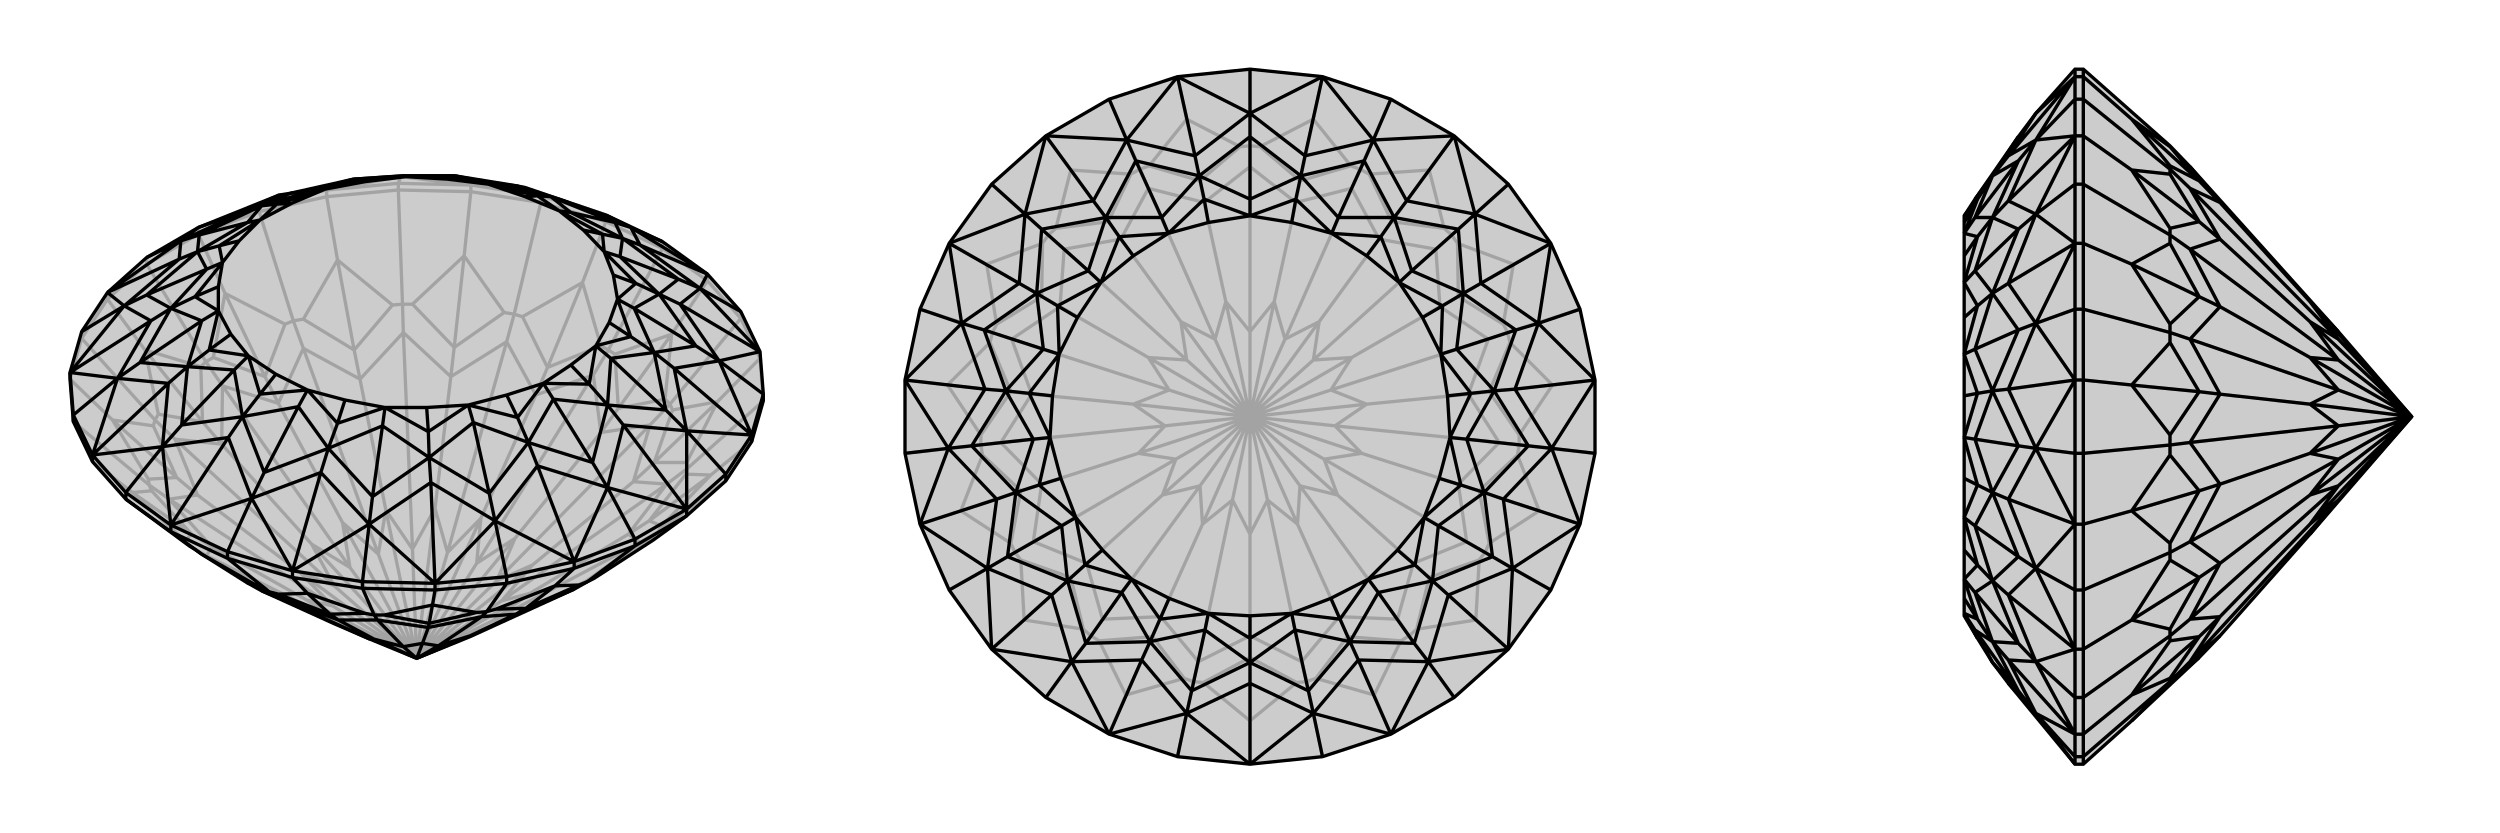 <svg xmlns="http://www.w3.org/2000/svg" viewBox="0 0 3000 1000">
    <g stroke="currentColor" stroke-width="4" fill="none" transform="translate(0 -32)">
        <path fill="currentColor" stroke="none" fill-opacity=".2" d="M871,609L902,562L916,513L916,505L912,454L889,406L849,361L795,322L727,290L674,272L630,257L620,255L546,243L482,243L424,247L348,264L335,266L238,305L176,341L129,383L98,430L84,479L84,487L88,538L111,586L151,631L227,687L235,692L242,697L296,731L314,741L400,780L444,799L500,822L564,796L689,739L705,730L713,726L784,680L824,651z" />
<path stroke-opacity=".2" d="M912,462L912,454M889,414L889,406M849,369L849,361M795,330L795,322M727,298L727,290M649,275L649,267M565,262L565,254M478,260L478,252M392,268L392,260M311,286L311,278M238,313L238,305M176,349L176,341M129,391L129,383M98,438L98,430M871,609L790,670M902,562L853,602M916,513L912,462M916,513L825,594M912,462L889,414M912,462L861,514M889,414L849,369M889,414L804,517M849,369L795,330M849,369L806,433M795,330L727,298M795,330L730,452M727,298L649,275M727,298L699,371M649,275L565,262M649,275L617,409M565,262L478,260M565,262L557,339M478,260L392,268M478,260L483,397M392,268L311,286M392,268L405,344M311,286L238,313M311,286L352,417M238,313L176,349M238,313L270,384M176,349L129,391M176,349L247,466M129,391L98,438M129,391L174,452M98,438L84,487M98,438L186,536M84,487L135,536M88,538L179,614M111,586L159,623M784,680L783,676M853,602L794,663M853,602L823,601M853,602L779,657M861,514L824,587M861,514L807,524M861,514L785,587M806,433L798,511M806,433L738,457M806,433L742,522M699,371L721,447M699,371L627,412M699,371L657,473M557,339L605,407M557,339L495,397M557,339L545,449M405,344L471,398M405,344L364,415M405,344L425,452M270,384L342,421M270,384L256,461M270,384L318,484M174,452L241,472M174,452L190,529M174,452L243,538M135,536L184,543M135,536L178,607M135,536L212,605M159,623L182,621M159,623L222,681M159,623L230,673M704,729L610,774M768,683L591,777M754,673L636,744M800,613L602,753M760,610L639,710M780,542L596,729M721,551L618,678M712,482L572,708M643,506L577,654M608,442L537,695M541,484L522,642M484,431L495,691M432,487L463,644M364,450L454,697M334,516L411,659M267,495L420,713M266,565L374,685M210,559L401,735M237,626L359,718M203,631L399,759M248,699L414,782M254,688L368,752M248,699L314,741M689,739L704,729M790,670L783,676M725,718L783,676M704,729L768,683M725,718L704,729M790,670L794,663M794,663L779,657M768,683L754,673M790,670L768,683M825,594L823,601M823,601L779,657M754,673L800,613M779,657L754,673M825,594L824,587M824,587L785,587M800,613L760,610M825,594L800,613M804,517L807,524M807,524L785,587M760,610L780,542M785,587L760,610M804,517L798,511M798,511L742,522M780,542L721,551M804,517L780,542M738,457L730,452M738,457L742,522M721,551L712,482M742,522L721,551M730,452L721,447M721,447L657,473M712,482L643,506M730,452L712,482M627,412L617,409M657,473L627,412M643,506L608,442M657,473L643,506M617,409L605,407M605,407L545,449M608,442L541,484M617,409L608,442M495,397L483,397M545,449L495,397M541,484L484,431M545,449L541,484M483,397L471,398M471,398L425,452M484,431L432,487M483,397L484,431M364,415L352,417M425,452L364,415M432,487L364,450M425,452L432,487M352,417L342,421M342,421L318,484M364,450L334,516M352,417L364,450M247,466L256,461M256,461L318,484M334,516L267,495M318,484L334,516M247,466L241,472M241,472L243,538M267,495L266,565M247,466L267,495M190,529L186,536M190,529L243,538M266,565L210,559M243,538L266,565M186,536L184,543M184,543L212,605M210,559L237,626M186,536L210,559M178,607L179,614M178,607L212,605M237,626L203,631M212,605L237,626M179,614L182,621M182,621L230,673M203,631L254,688M179,614L203,631M227,687L222,681M230,673L222,681M248,699L254,688M227,687L248,699M230,673L254,688M400,780L414,782M400,780L500,822M564,796L610,774M610,774L591,777M500,822L610,774M591,777L636,744M500,822L591,777M636,744L602,753M500,822L636,744M602,753L639,710M500,822L602,753M639,710L596,729M500,822L639,710M596,729L618,678M500,822L596,729M618,678L572,708M500,822L618,678M572,708L577,654M500,822L572,708M577,654L537,695M500,822L577,654M537,695L522,642M500,822L537,695M522,642L495,691M500,822L522,642M495,691L463,644M500,822L495,691M463,644L454,697M500,822L463,644M454,697L411,659M500,822L454,697M411,659L420,713M500,822L411,659M420,713L374,685M500,822L420,713M374,685L401,735M500,822L374,685M401,735L359,718M500,822L401,735M359,718L399,759M500,822L359,718M399,759L368,752M500,822L399,759M414,782L368,752M500,822L414,782M500,822L368,752M311,278L238,305M311,278L392,260M311,278L335,266M478,252L392,260M478,252L565,254M478,252L481,244M649,267L565,254M649,267L727,290M649,267L630,257M392,260L335,266M392,260L481,244M392,260L417,248M565,254L481,244M565,254L630,257M565,254L550,244M727,290L630,257M481,244L417,248M481,244L550,244M481,244L482,243M630,257L550,244M550,244L546,243" />
<path d="M871,609L902,562L916,513L916,505L912,454L889,406L849,361L795,322L727,290L674,272L630,257L620,255L546,243L482,243L424,247L348,264L335,266L238,305L176,341L129,383L98,430L84,479L84,487L88,538L111,586L151,631L227,687L235,692L242,697L296,731L314,741L400,780L444,799L500,822L564,796L689,739L705,730L713,726L784,680L824,651z" />
<path d="M205,670L205,662M273,702L273,694M351,725L351,717M435,738L435,730M522,740L522,732M608,732L608,724M689,714L689,706M762,687L762,679M824,651L824,643M871,609L871,601M902,562L902,554M88,538L88,530M151,631L151,623M111,586L111,578M151,631L205,670M205,670L273,702M205,670L242,697M273,702L351,725M273,702L323,742M351,725L435,738M351,725L369,744M435,738L522,740M435,738L449,770M522,740L608,732M522,740L519,758M608,732L689,714M608,732L584,766M689,714L762,687M689,714L666,735M762,687L824,651M762,687L705,730M242,697L314,738M369,744L334,745M369,744L438,768M369,744L396,769M519,758L461,770M519,758L572,767M519,758L515,780M666,735L595,763M666,735L695,734M666,735L631,762M336,750L444,799M406,776L449,799M453,776L484,808M514,785L507,804M578,772L526,807M619,769L564,795M323,742L314,738M314,738L296,731M314,741L336,750M323,742L334,745M334,745L396,769M336,750L406,776M323,742L336,750M449,770L438,768M438,768L396,769M406,776L453,776M396,769L406,776M449,770L461,770M461,770L515,780M453,776L514,785M449,770L453,776M584,766L572,767M515,780L572,767M514,785L578,772M515,780L514,785M584,766L595,763M595,763L631,762M578,772L619,769M584,766L578,772M695,734L705,730M631,762L695,734M619,769L689,739M631,762L619,769M444,799L449,799M449,799L484,808M449,799L500,822M484,808L507,804M500,822L484,808M507,804L526,807M500,822L507,804M526,807L564,795M500,822L526,807M564,795L564,796M500,822L564,795M795,322L757,305M889,406L840,378M916,505L902,554M916,505L863,465M871,601L902,554M871,601L824,643M871,601L824,549M762,679L824,643M762,679L689,706M762,679L729,617M608,724L689,706M608,724L522,732M608,724L594,657M435,730L522,732M435,730L351,717M435,730L443,661M273,694L351,717M273,694L205,662M273,694L302,630M151,623L205,662M151,623L111,578M151,623L195,568M88,530L111,578M88,530L84,479M88,530L141,486M98,430L149,399M176,341L217,321M727,290L757,305M849,361L757,305M849,361L840,378M849,361L768,326M912,454L840,378M912,454L863,465M912,454L816,397M863,465L902,554M902,554L824,549M902,554L809,474M824,549L824,643M824,643L729,617M824,643L748,542M729,617L689,706M689,706L594,657M689,706L645,591M522,732L594,657M522,732L443,661M522,732L517,611M351,717L443,661M351,717L302,630M351,717L385,599M302,630L205,662M205,662L195,568M205,662L274,557M111,578L195,568M111,578L141,486M111,578L202,492M141,486L84,479M84,479L149,399M84,479L181,417M149,399L129,383M129,383L217,321M129,383L215,343M238,305L217,321M238,305L299,283M757,305L674,272M757,305L768,326M757,305L738,299M840,378L768,326M768,326L747,318M840,378L816,397M840,378L814,367M863,465L816,397M816,397L791,385M863,465L809,474M863,465L835,447M824,549L809,474M809,474L785,455M824,549L748,542M824,549L799,524M729,617L748,542M748,542L729,518M729,617L645,591M729,617L711,587M594,657L645,591M645,591L634,563M594,657L517,611M594,657L587,624M443,661L517,611M517,611L515,581M443,661L385,599M443,661L447,628M302,630L385,599M385,599L394,570M302,630L274,557M302,630L317,599M195,568L274,557M274,557L291,532M195,568L202,492M195,568L218,542M141,486L202,492M202,492L225,472M141,486L181,417M141,486L168,467M149,399L181,417M181,417L205,402M149,399L215,343M149,399L176,386M217,321L215,343M215,343L237,334M217,321L299,283M217,321L239,314M335,266L299,283M299,283L314,279M674,272L661,268M738,299L661,268M738,299L747,318M738,299L685,287M747,318L814,367M814,367L791,385M814,367L744,340M791,385L835,447M835,447L785,455M835,447L761,402M785,455L799,524M799,524L729,518M799,524L733,462M729,518L711,587M711,587L634,563M711,587L664,511M634,563L587,624M587,624L515,581M587,624L568,539M515,581L447,628M447,628L394,570M447,628L459,543M394,570L317,599M317,599L291,532M317,599L358,520M291,532L218,542M218,542L225,472M218,542L281,476M225,472L168,467M168,467L205,402M168,467L242,417M205,402L176,386M176,386L237,334M176,386L248,355M237,334L239,314M239,314L314,279M239,314L297,299M314,279L348,264M348,264L381,259M482,243L486,243M661,268L620,255M620,255L594,253M661,268L685,287M747,318L685,287M685,287L671,285M747,318L744,340M747,318L723,313M791,385L744,340M744,340L725,334M791,385L761,402M791,385L763,372M785,455L761,402M761,402L741,391M785,455L733,462M785,455L757,436M729,518L733,462M733,462L715,447M729,518L664,511M729,518L707,493M634,563L664,511M664,511L652,492M634,563L568,539M634,563L621,533M515,581L568,539M568,539L562,518M515,581L459,543M515,581L514,550M394,570L459,543M459,543L462,521M394,570L358,520M394,570L405,540M291,532L358,520M358,520L369,500M291,532L281,476M291,532L312,505M225,472L281,476M281,476L298,459M225,472L242,417M225,472L251,452M205,402L242,417M242,417L262,405M205,402L248,355M205,402L234,388M237,334L248,355M248,355L267,347M237,334L297,299M237,334L263,327M314,279L297,299M297,299L312,296M314,279L381,259M314,279L332,277M424,247L381,259M381,259L390,259M424,247L486,243M424,247L431,248M546,243L486,243M486,243L487,244M546,243L594,253M546,243L542,244M661,268L594,253M661,268L645,267M594,253L586,253M645,267L671,285M723,313L671,285M723,313L725,334M723,313L700,308M763,372L725,334M763,372L741,391M763,372L736,362M757,436L741,391M757,436L715,447M757,436L731,419M707,493L715,447M707,493L652,492M707,493L685,470M621,533L652,492M621,533L562,518M621,533L608,506M514,550L562,518M514,550L462,521M514,550L512,521M405,540L462,521M405,540L369,500M405,540L414,512M312,505L369,500M312,505L298,459M312,505L331,481M251,452L298,459M251,452L262,405M251,452L277,433M234,388L262,405M234,388L267,347M234,388L262,376M263,327L267,347M263,327L312,296M263,327L287,321M332,277L312,296M332,277L390,259M332,277L350,276M431,248L390,259M431,248L487,244M431,248L438,250M542,244L487,244M542,244L586,253M542,244L537,247M645,267L586,253M645,267L630,268M671,285L630,268M671,285L700,308M725,334L700,308M725,334L736,362M741,391L736,362M741,391L731,419M715,447L731,419M715,447L685,470M652,492L685,470M652,492L608,506M562,518L608,506M562,518L512,521M462,521L512,521M462,521L414,512M369,500L414,512M369,500L331,481M298,459L331,481M298,459L277,433M262,405L277,433M262,405L262,376M267,347L262,376M267,347L287,321M312,296L287,321M312,296L350,276M390,259L350,276M390,259L438,250M487,244L438,250M487,244L537,247M586,253L537,247M586,253L630,268" />
    </g>
    <g stroke="currentColor" stroke-width="4" fill="none" transform="translate(1000 0)">
        <path fill="currentColor" stroke="none" fill-opacity=".2" d="M413,92L331,119L255,163L190,221L139,292L104,371L86,456L86,544L104,629L139,708L190,779L255,837L331,881L413,908L500,917L587,908L669,881L745,837L810,779L861,708L896,629L914,544L914,456L896,371L861,292L810,221L745,163L669,119L587,92L500,83z" />
<path stroke-opacity=".2" d="M500,917L500,865M587,908L568,818M669,881L649,834M745,837L691,763M810,779L771,744M861,708L782,663M896,629L847,613M914,544L823,534M914,456L863,462M896,371L809,399M861,292L816,317M810,221L742,282M745,163L715,204M669,119L632,203M587,92L576,143M500,83L500,175M413,92L424,143M331,119L368,203M255,163L285,204M190,221L258,282M139,292L184,317M104,371L191,399M86,456L137,462M86,544L177,534M104,629L153,613M139,708L218,663M190,779L229,744M255,837L309,763M413,908L432,818M331,881L351,834M500,865L444,819M500,865L556,819M500,865L500,789M649,834L579,814M649,834L681,769M649,834L617,764M771,744L700,755M771,744L775,672M771,744L715,693M847,613L787,652M847,613L821,546M847,613L775,589M863,462L823,522M863,462L812,411M863,462L787,470M816,317L804,389M816,317L749,292M816,317L750,356M715,204L733,274M715,204L643,209M715,204L670,266M576,143L621,199M576,143L512,176M576,143L560,217M424,143L488,176M424,143L379,199M424,143L440,217M285,204L357,209M285,204L267,274M285,204L330,266M184,317L251,292M184,317L196,389M184,317L250,356M137,462L188,411M137,462L177,522M137,462L213,470M153,613L179,546M153,613L213,652M153,613L225,589M229,744L225,672M229,744L300,755M229,744L285,693M351,834L319,769M351,834L421,814M351,834L383,764M500,763L500,641M562,794L521,600M607,740L557,629M677,743L560,583M696,676L605,594M760,650L589,551M750,581L634,544M799,531L602,511M762,473L640,485M786,407L597,468M728,368L622,429M723,299L576,432M655,287L583,386M622,226L542,407M555,243L529,362M500,200L500,398M445,243L471,362M378,226L458,407M345,287L417,386M277,299L424,432M272,368L378,429M214,407L403,468M238,473L360,485M201,531L398,511M250,581L366,544M240,650L411,551M304,676L395,594M323,743L440,583M438,794L479,600M393,740L443,629M432,818L444,819M444,819L500,789M438,794L500,763M568,818L556,819M556,819L500,789M500,763L562,794M500,789L500,763M568,818L579,814M579,814L617,764M562,794L607,740M568,818L562,794M691,763L681,769M681,769L617,764M607,740L677,743M617,764L607,740M691,763L700,755M700,755L715,693M677,743L696,676M691,763L677,743M782,663L775,672M715,693L775,672M696,676L760,650M715,693L696,676M782,663L787,652M787,652L775,589M760,650L750,581M782,663L760,650M821,546L823,534M775,589L821,546M750,581L799,531M775,589L750,581M823,534L823,522M823,522L787,470M799,531L762,473M823,534L799,531M809,399L812,411M787,470L812,411M762,473L786,407M787,470L762,473M809,399L804,389M804,389L750,356M786,407L728,368M809,399L786,407M742,282L749,292M749,292L750,356M728,368L723,299M750,356L728,368M742,282L733,274M733,274L670,266M723,299L655,287M742,282L723,299M632,203L643,209M643,209L670,266M655,287L622,226M670,266L655,287M632,203L621,199M621,199L560,217M622,226L555,243M632,203L622,226M512,176L500,175M512,176L560,217M555,243L500,200M560,217L555,243M500,175L488,176M488,176L440,217M500,200L445,243M500,175L500,200M379,199L368,203M440,217L379,199M445,243L378,226M440,217L445,243M368,203L357,209M357,209L330,266M378,226L345,287M368,203L378,226M267,274L258,282M330,266L267,274M345,287L277,299M330,266L345,287M258,282L251,292M251,292L250,356M277,299L272,368M258,282L277,299M196,389L191,399M250,356L196,389M272,368L214,407M250,356L272,368M191,399L188,411M188,411L213,470M214,407L238,473M191,399L214,407M177,534L177,522M177,522L213,470M238,473L201,531M213,470L238,473M177,534L179,546M179,546L225,589M201,531L250,581M177,534L201,531M213,652L218,663M213,652L225,589M250,581L240,650M225,589L250,581M218,663L225,672M225,672L285,693M240,650L304,676M218,663L240,650M300,755L309,763M300,755L285,693M304,676L323,743M285,693L304,676M309,763L319,769M319,769L383,764M323,743L393,740M309,763L323,743M432,818L421,814M383,764L421,814M438,794L393,740M432,818L438,794M383,764L393,740M500,641L479,600M500,641L521,600M500,641L500,500M521,600L557,629M521,600L500,500M557,629L560,583M557,629L500,500M560,583L605,594M500,500L560,583M605,594L589,551M500,500L605,594M589,551L634,544M500,500L589,551M634,544L602,511M500,500L634,544M602,511L640,485M500,500L602,511M640,485L597,468M500,500L640,485M597,468L622,429M500,500L597,468M622,429L576,432M500,500L622,429M576,432L583,386M500,500L576,432M583,386L542,407M500,500L583,386M542,407L529,362M500,500L542,407M529,362L500,398M500,500L529,362M500,398L471,362M500,500L500,398M471,362L458,407M500,500L471,362M458,407L417,386M500,500L458,407M417,386L424,432M500,500L417,386M424,432L378,429M500,500L424,432M378,429L403,468M500,500L378,429M403,468L360,485M500,500L403,468M360,485L398,511M500,500L360,485M398,511L366,544M500,500L398,511M366,544L411,551M500,500L366,544M411,551L395,594M500,500L411,551M395,594L440,583M500,500L395,594M440,583L443,629M500,500L440,583M479,600L443,629M500,500L479,600M500,500L443,629" />
<path d="M413,92L331,119L255,163L190,221L139,292L104,371L86,456L86,544L104,629L139,708L190,779L255,837L331,881L413,908L500,917L587,908L669,881L745,837L810,779L861,708L896,629L914,544L914,456L896,371L861,292L810,221L745,163L669,119L587,92L500,83z" />
<path d="M500,83L500,136M669,119L648,168M810,221L770,257M896,371L846,388M914,544L862,538M861,708L815,682M745,837L714,794M587,908L576,856M413,908L424,856M255,837L286,794M139,708L185,682M86,544L138,538M104,371L154,388M190,221L230,257M331,119L352,168M413,92L500,136M587,92L500,136M587,92L648,168M587,92L566,187M745,163L648,168M745,163L770,257M745,163L688,241M770,257L861,292M861,292L846,388M861,292L777,340M846,388L914,456M914,456L862,538M914,456L818,467M862,538L896,629M896,629L815,682M896,629L804,599M810,779L815,682M810,779L714,794M810,779L738,714M669,881L714,794M669,881L576,856M669,881L630,792M576,856L500,917M500,917L424,856M500,917L500,820M331,881L424,856M331,881L286,794M331,881L370,792M286,794L190,779M190,779L185,682M190,779L262,714M185,682L104,629M104,629L138,538M104,629L196,599M86,456L138,538M86,456L154,388M86,456L182,467M139,292L154,388M139,292L230,257M139,292L223,340M255,163L230,257M255,163L352,168M255,163L312,241M413,92L352,168M413,92L434,187M500,136L434,187M500,136L566,187M500,136L500,164M648,168L566,187M566,187L561,211M648,168L688,241M648,168L637,193M770,257L688,241M688,241L673,261M770,257L777,340M770,257L750,275M846,388L777,340M777,340L756,352M846,388L818,467M846,388L819,396M862,538L818,467M818,467L793,469M862,538L804,599M862,538L834,535M815,682L804,599M804,599L781,591M815,682L738,714M815,682L791,668M714,794L738,714M738,714L719,697M714,794L630,792M714,794L697,772M576,856L630,792M630,792L620,770M576,856L500,820M576,856L570,829M424,856L500,820M500,820L500,795M424,856L370,792M424,856L430,829M286,794L370,792M370,792L380,770M286,794L262,714M286,794L303,772M185,682L262,714M262,714L281,697M185,682L196,599M185,682L209,668M138,538L196,599M196,599L219,591M138,538L182,467M138,538L166,535M154,388L182,467M182,467L207,469M154,388L223,340M154,388L181,396M230,257L223,340M223,340L244,352M230,257L312,241M230,257L250,275M352,168L312,241M312,241L327,261M352,168L434,187M434,187L439,211M352,168L363,193M500,164L439,211M500,164L561,211M500,164L500,239M561,211L637,193M637,193L673,261M637,193L606,261M673,261L750,275M750,275L756,352M750,275L694,325M756,352L819,396M819,396L793,469M819,396L748,419M793,469L834,535M834,535L781,591M834,535L760,527M781,591L791,668M791,668L719,697M791,668L726,631M719,697L697,772M697,772L620,770M697,772L654,711M620,770L570,829M570,829L500,795M570,829L554,756M500,795L430,829M430,829L380,770M430,829L446,756M380,770L303,772M303,772L281,697M303,772L346,711M281,697L209,668M209,668L219,591M209,668L274,631M219,591L166,535M166,535L207,469M166,535L240,527M207,469L181,396M181,396L244,352M181,396L252,419M244,352L250,275M250,275L327,261M250,275L306,325M327,261L363,193M439,211L363,193M363,193L394,261M439,211L500,239M561,211L500,239M500,239L500,259M561,211L606,261M561,211L555,239M673,261L606,261M606,261L598,280M673,261L694,325M673,261L657,284M756,352L694,325M694,325L679,339M756,352L748,419M756,352L731,367M793,469L748,419M748,419L729,425M793,469L760,527M793,469L765,472M781,591L760,527M760,527L740,525M781,591L726,631M781,591L753,582M719,697L726,631M726,631L709,621M719,697L654,711M719,697L698,678M620,770L654,711M654,711L642,695M620,770L554,756M620,770L608,743M500,795L554,756M554,756L550,736M500,795L446,756M500,795L500,766M380,770L446,756M446,756L450,736M380,770L346,711M380,770L392,743M281,697L346,711M346,711L358,695M281,697L274,631M281,697L302,678M219,591L274,631M274,631L291,621M219,591L240,527M219,591L247,582M207,469L240,527M240,527L260,525M207,469L252,419M207,469L235,472M244,352L252,419M252,419L271,425M244,352L306,325M244,352L269,367M327,261L306,325M306,325L321,339M327,261L394,261M327,261L343,284M439,211L394,261M439,211L445,239M394,261L402,280M445,239L500,259M555,239L500,259M555,239L598,280M555,239L550,267M657,284L598,280M657,284L679,339M657,284L640,307M731,367L679,339M731,367L729,425M731,367L707,381M765,472L729,425M765,472L740,525M765,472L737,475M753,582L740,525M753,582L709,621M753,582L727,574M698,678L709,621M698,678L642,695M698,678L677,660M608,743L642,695M608,743L550,736M608,743L597,718M500,766L550,736M500,766L450,736M500,766L500,739M392,743L450,736M392,743L358,695M392,743L403,718M302,678L358,695M302,678L291,621M302,678L323,660M247,582L291,621M247,582L260,525M247,582L273,574M235,472L260,525M235,472L271,425M235,472L263,475M269,367L271,425M269,367L321,339M269,367L293,381M343,284L321,339M343,284L402,280M343,284L360,307M445,239L402,280M445,239L450,267M500,259L450,267M500,259L550,267M598,280L550,267M598,280L640,307M679,339L640,307M679,339L707,381M729,425L707,381M729,425L737,475M740,525L737,475M740,525L727,574M709,621L727,574M709,621L677,660M642,695L677,660M642,695L597,718M550,736L597,718M550,736L500,739M450,736L500,739M450,736L403,718M358,695L403,718M358,695L323,660M291,621L323,660M291,621L273,574M260,525L273,574M260,525L263,475M271,425L263,475M271,425L293,381M321,339L293,381M321,339L360,307M402,280L360,307M402,280L450,267" />
    </g>
    <g stroke="currentColor" stroke-width="4" fill="none" transform="translate(2000 0)">
        <path fill="currentColor" stroke="none" fill-opacity=".2" d="M558,865L639,789L664,763L772,641L894,500L806,398L628,200L604,175L500,83L490,83L443,136L422,164L370,239L357,259L357,267L357,280L357,307L357,339L357,381L357,425L357,475L357,525L357,574L357,621L357,660L357,695L357,718L357,736L357,739L373,766L391,795L410,820L490,917L500,917z" />
<path stroke-opacity=".2" d="M500,92L490,92M500,119L490,119M500,163L490,163M500,221L490,221M500,292L490,292M500,371L490,371M500,456L490,456M500,544L490,544M500,629L490,629M500,708L490,708M500,779L490,779M500,837L490,837M500,908L490,908M500,881L490,881M500,908L500,917M500,83L500,92M500,92L500,119M500,92L558,143M500,119L500,163M500,119L604,203M500,163L500,221M500,163L558,204M500,221L500,292M500,221L604,282M500,292L500,371M500,292L558,317M500,371L500,456M500,371L604,399M500,456L500,544M500,456L558,462M500,544L500,629M500,544L604,534M500,629L500,708M500,629L558,613M500,708L500,779M500,708L604,663M500,779L500,837M500,779L558,744M500,837L500,881M500,837L604,763M500,908L500,881M500,908L604,818M500,881L558,834M558,865L604,819M558,143L604,176M558,143L604,199M558,143L639,217M558,204L604,209M558,204L604,274M558,204L639,266M558,317L604,292M558,317L604,389M558,317L639,356M558,462L604,411M558,462L604,522M558,462L639,470M558,613L604,546M558,613L604,652M558,613L639,589M558,744L604,672M558,744L604,755M558,744L639,693M558,834L604,769M558,834L604,814M558,834L639,764M664,243L772,362M628,226L806,407M664,287L772,386M628,299L806,432M664,368L772,429M628,407L806,468M664,473L772,485M628,531L806,511M664,581L772,544M628,650L806,551M664,676L772,594M628,743L806,583M628,794L806,600M664,740L772,629M604,818L604,819M604,819L639,789M628,794L664,763M604,175L604,176M604,176L639,217M628,200L664,243M604,199L604,203M639,217L604,199M664,243L628,226M639,217L664,243M604,203L604,209M604,209L639,266M628,226L664,287M604,203L628,226M604,274L604,282M639,266L604,274M664,287L628,299M639,266L664,287M604,282L604,292M604,292L639,356M628,299L664,368M604,282L628,299M604,389L604,399M639,356L604,389M664,368L628,407M639,356L664,368M604,399L604,411M604,411L639,470M628,407L664,473M604,399L628,407M604,534L604,522M604,522L639,470M664,473L628,531M639,470L664,473M604,534L604,546M604,546L639,589M628,531L664,581M604,534L628,531M604,652L604,663M604,652L639,589M664,581L628,650M639,589L664,581M604,663L604,672M604,672L639,693M628,650L664,676M604,663L628,650M604,755L604,763M604,755L639,693M664,676L628,743M639,693L664,676M604,763L604,769M604,769L639,764M628,743L664,740M604,763L628,743M604,818L604,814M639,764L604,814M628,794L664,740M604,818L628,794M639,764L664,740M772,641L806,600M806,398L772,362M772,362L806,407M894,500L772,362M806,407L772,386M894,500L806,407M772,386L806,432M894,500L772,386M806,432L772,429M894,500L806,432M772,429L806,468M894,500L772,429M806,468L772,485M894,500L806,468M772,485L806,511M894,500L772,485M806,511L772,544M894,500L806,511M772,544L806,551M894,500L772,544M806,551L772,594M894,500L806,551M772,594L806,583M894,500L772,594M806,583L772,629M894,500L806,583M806,600L772,629M894,500L806,600M894,500L772,629M490,83L490,92M490,908L490,917M490,908L490,881M490,908L443,856M490,837L490,881M490,837L490,779M490,837L443,794M490,708L490,779M490,708L490,629M490,708L443,682M490,544L490,629M490,544L490,456M490,544L443,538M490,371L490,456M490,371L490,292M490,371L443,388M490,221L490,292M490,221L490,163M490,221L443,257M490,119L490,163M490,119L490,92M490,119L443,168M490,92L443,136M490,917L443,856M490,881L443,856M490,881L443,794M490,881L410,792M443,794L490,779M490,779L443,682M490,779L410,714M443,682L490,629M490,629L443,538M490,629L410,599M490,456L443,538M490,456L443,388M490,456L410,467M490,292L443,388M490,292L443,257M490,292L410,340M490,163L443,257M490,163L443,168M490,163L410,241M490,92L443,168M490,92L410,187M443,136L410,187M443,856L410,820M443,856L410,792M443,856L422,829M443,794L410,792M410,792L391,770M443,794L410,714M443,794L422,772M443,682L410,714M410,714L391,697M443,682L410,599M443,682L422,668M443,538L410,599M410,599L391,591M443,538L410,467M443,538L422,535M443,388L410,467M410,467L391,469M443,388L410,340M443,388L422,396M443,257L410,340M410,340L391,352M443,257L410,241M443,257L422,275M443,168L410,241M410,241L391,261M443,168L410,187M410,187L391,211M443,168L422,193M422,164L391,211M391,795L422,829M422,829L391,770M422,829L370,756M391,770L422,772M422,772L391,697M422,772L370,711M391,697L422,668M422,668L391,591M422,668L370,631M391,591L422,535M422,535L391,469M422,535L370,527M391,469L422,396M422,396L391,352M422,396L370,419M391,352L422,275M422,275L391,261M422,275L370,325M391,261L422,193M391,211L422,193M422,193L370,261M391,211L370,239M391,795L370,756M391,770L370,756M370,756L357,736M391,770L370,711M391,770L373,743M391,697L370,711M370,711L357,695M391,697L370,631M391,697L373,678M391,591L370,631M370,631L357,621M391,591L370,527M391,591L373,582M391,469L370,527M370,527L357,525M391,469L370,419M391,469L373,472M391,352L370,419M370,419L357,425M391,352L370,325M391,352L373,367M391,261L370,325M370,325L357,339M391,261L370,261M391,261L373,284M391,211L370,261M391,211L373,239M370,261L357,280M373,239L357,259M373,766L357,736M373,743L357,736M373,743L357,695M373,743L357,718M373,678L357,695M373,678L357,621M373,678L357,660M373,582L357,621M373,582L357,525M373,582L357,574M373,472L357,525M373,472L357,425M373,472L357,475M373,367L357,425M373,367L357,339M373,367L357,381M373,284L357,339M373,284L357,280M373,284L357,307M373,239L357,280M373,239L357,267" />
<path d="M558,865L639,789L664,763L772,641L894,500L806,398L628,200L604,175L500,83L490,83L443,136L422,164L370,239L357,259L357,267L357,280L357,307L357,339L357,381L357,425L357,475L357,525L357,574L357,621L357,660L357,695L357,718L357,736L357,739L373,766L391,795L410,820L490,917L500,917z" />
<path d="M500,908L490,908M500,881L490,881M500,837L490,837M500,779L490,779M500,708L490,708M500,629L490,629M500,544L490,544M500,456L490,456M500,371L490,371M500,292L490,292M500,221L490,221M500,163L490,163M500,119L490,119M500,92L490,92M500,917L500,908M500,908L500,881M500,908L604,818M500,881L500,837M500,881L558,834M500,837L500,779M500,837L604,763M500,779L500,708M500,779L558,744M500,708L500,629M500,708L604,663M500,629L500,544M500,629L558,613M500,544L500,456M500,544L604,534M500,456L500,371M500,456L558,462M500,371L500,292M500,371L604,399M500,292L500,221M500,292L558,317M500,221L500,163M500,221L604,282M500,163L500,119M500,163L558,204M500,119L500,92M500,119L604,203M500,92L500,83M500,92L558,143M558,865L604,819M558,834L604,814M558,834L604,769M558,834L639,764M558,744L604,755M558,744L604,672M558,744L639,693M558,613L604,652M558,613L604,546M558,613L639,589M558,462L604,522M558,462L604,411M558,462L639,470M558,317L604,389M558,317L604,292M558,317L639,356M558,204L604,274M558,204L604,209M558,204L639,266M558,143L604,199M558,143L604,176M558,143L639,217M628,794L806,600M664,740L772,629M628,743L806,583M664,676L772,594M628,650L806,551M664,581L772,544M628,531L806,511M664,473L772,485M628,407L806,468M664,368L772,429M628,299L806,432M664,287L772,386M628,226L806,407M664,243L772,362M604,818L604,819M604,819L639,789M664,763L628,794M604,818L604,814M604,814L639,764M628,794L664,740M604,818L628,794M604,763L604,769M604,769L639,764M664,740L628,743M639,764L664,740M604,763L604,755M604,755L639,693M628,743L664,676M604,763L628,743M604,663L604,672M639,693L604,672M664,676L628,650M639,693L664,676M604,663L604,652M604,652L639,589M628,650L664,581M604,663L628,650M604,546L604,534M639,589L604,546M664,581L628,531M639,589L664,581M604,534L604,522M604,522L639,470M628,531L664,473M604,534L628,531M604,399L604,411M639,470L604,411M664,473L628,407M639,470L664,473M604,399L604,389M604,389L639,356M628,407L664,368M604,399L628,407M604,282L604,292M604,292L639,356M664,368L628,299M639,356L664,368M604,282L604,274M604,274L639,266M628,299L664,287M604,282L628,299M604,203L604,209M604,209L639,266M664,287L628,226M639,266L664,287M604,203L604,199M604,199L639,217M628,226L664,243M604,203L628,226M604,176L604,175M604,176L639,217M664,243L628,200M639,217L664,243M772,641L806,600M806,600L772,629M806,600L894,500M772,629L806,583M772,629L894,500M806,583L772,594M894,500L806,583M772,594L806,551M894,500L772,594M806,551L772,544M894,500L806,551M772,544L806,511M894,500L772,544M806,511L772,485M894,500L806,511M772,485L806,468M894,500L772,485M806,468L772,429M894,500L806,468M772,429L806,432M894,500L772,429M806,432L772,386M894,500L806,432M772,386L806,407M894,500L772,386M806,407L772,362M894,500L806,407M772,362L806,398M894,500L772,362M490,83L490,92M490,119L490,92M490,119L490,163M490,119L443,168M490,221L490,163M490,221L490,292M490,221L443,257M490,371L490,292M490,371L490,456M490,371L443,388M490,544L490,456M490,544L490,629M490,544L443,538M490,708L490,629M490,708L490,779M490,708L443,682M490,837L490,779M490,837L490,881M490,837L443,794M490,908L490,881M490,908L490,917M490,908L443,856M490,92L443,136M490,92L443,168M490,92L410,187M490,163L443,168M490,163L443,257M490,163L410,241M443,257L490,292M490,292L443,388M490,292L410,340M443,388L490,456M490,456L443,538M490,456L410,467M443,538L490,629M490,629L443,682M490,629L410,599M490,779L443,682M490,779L443,794M490,779L410,714M490,881L443,794M490,881L443,856M490,881L410,792M443,856L490,917M443,136L410,187M443,168L410,187M410,187L391,211M443,168L410,241M443,168L422,193M443,257L410,241M410,241L391,261M443,257L410,340M443,257L422,275M443,388L410,340M410,340L391,352M443,388L410,467M443,388L422,396M443,538L410,467M410,467L391,469M443,538L410,599M443,538L422,535M443,682L410,599M410,599L391,591M443,682L410,714M443,682L422,668M443,794L410,714M410,714L391,697M443,794L410,792M443,794L422,772M443,856L410,792M410,792L391,770M443,856L410,820M443,856L422,829M422,164L391,211M391,211L422,193M422,193L391,261M422,193L370,261M391,261L422,275M422,275L391,352M422,275L370,325M391,352L422,396M422,396L391,469M422,396L370,419M391,469L422,535M422,535L391,591M422,535L370,527M391,591L422,668M422,668L391,697M422,668L370,631M391,697L422,772M422,772L391,770M422,772L370,711M391,770L422,829M422,829L391,795M422,829L370,756M391,211L370,239M391,211L370,261M391,211L373,239M391,261L370,261M370,261L357,280M391,261L370,325M391,261L373,284M391,352L370,325M370,325L357,339M391,352L370,419M391,352L373,367M391,469L370,419M370,419L357,425M391,469L370,527M391,469L373,472M391,591L370,527M370,527L357,525M391,591L370,631M391,591L373,582M391,697L370,631M370,631L357,621M391,697L370,711M391,697L373,678M391,770L370,711M370,711L357,695M391,770L370,756M391,770L373,743M391,795L370,756M370,756L357,736M373,239L357,259M373,239L357,280M373,239L357,267M373,284L357,280M373,284L357,339M373,284L357,307M373,367L357,339M373,367L357,425M373,367L357,381M373,472L357,425M373,472L357,525M373,472L357,475M373,582L357,525M373,582L357,621M373,582L357,574M373,678L357,621M373,678L357,695M373,678L357,660M373,743L357,695M373,743L357,736M373,743L357,718M373,766L357,736" />
    </g>
</svg>